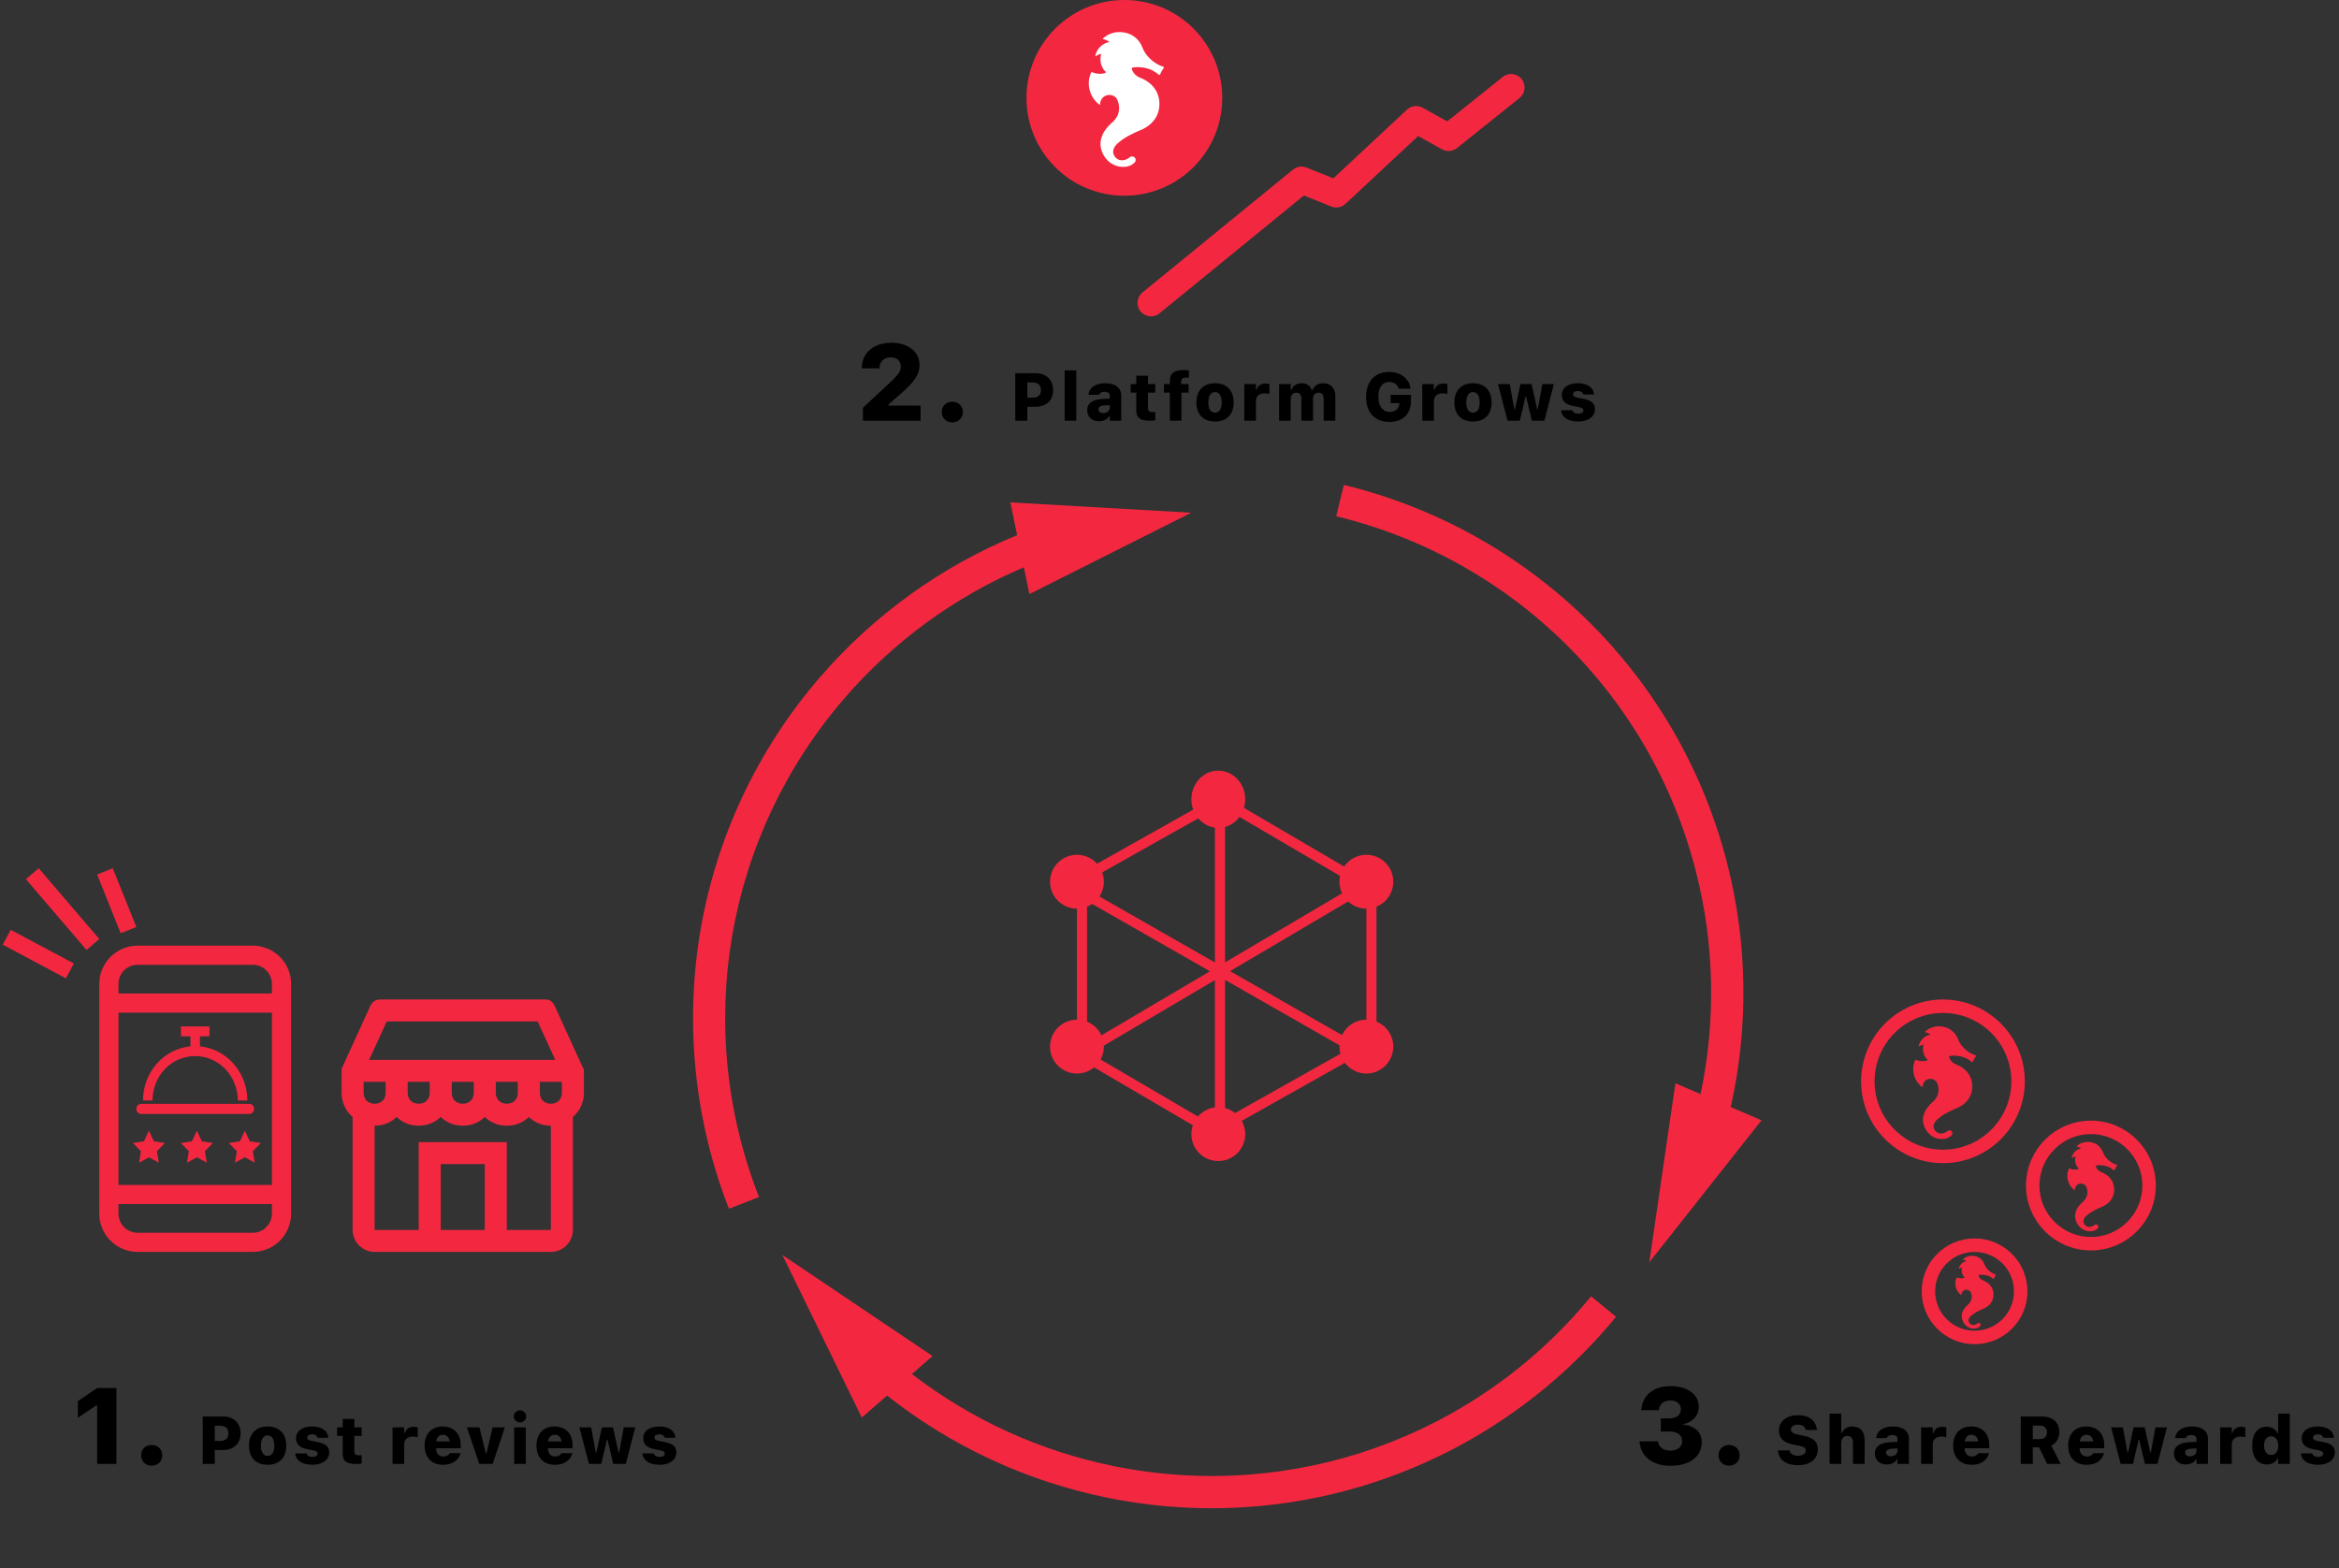 <svg width="695" height="466" viewBox="0 0 695 466" fill="none" xmlns="http://www.w3.org/2000/svg">
<rect x="0" y="0" width="695" height="466" fill="#333333" stroke="none"/>
<path d="M44.253 336L45.718 339.13L49.001 339.652L46.624 342.078L47.187 345.5L44.253 343.883L41.314 345.5L41.877 342.078L39.501 339.652L42.783 339.13L44.253 336Z" fill="#F32840"/>
<path d="M58.503 336L59.968 339.13L63.251 339.652L60.874 342.078L61.437 345.5L58.503 343.883L55.564 345.5L56.127 342.078L53.751 339.652L57.033 339.13L58.503 336Z" fill="#F32840"/>
<path d="M72.753 336L74.218 339.13L77.501 339.652L75.124 342.078L75.687 345.5L72.753 343.883L69.814 345.5L70.377 342.078L68.001 339.652L71.283 339.13L72.753 336Z" fill="#F32840"/>
<path d="M48.983 317.672C51.371 315.196 54.603 313.807 57.973 313.807C61.343 313.807 64.575 315.196 66.963 317.672C69.326 320.156 70.661 323.504 70.682 327H73.501C73.49 322.978 72.042 319.103 69.437 316.132C66.832 313.16 63.257 311.304 59.41 310.925V307.933H62.228V305H53.773V307.933H56.591V310.925C52.739 311.291 49.159 313.143 46.552 316.118C43.944 319.092 42.498 322.974 42.501 327H45.319C45.319 323.511 46.635 320.162 48.983 317.672Z" fill="#F32840"/>
<path d="M41.959 331H74.042C74.429 331 74.801 330.842 75.075 330.561C75.348 330.279 75.501 329.898 75.501 329.5C75.501 329.102 75.348 328.721 75.075 328.439C74.801 328.158 74.429 328 74.042 328H41.959C41.572 328 41.201 328.158 40.928 328.439C40.654 328.721 40.501 329.102 40.501 329.5C40.501 329.898 40.654 330.279 40.928 330.561C41.201 330.842 41.572 331 41.959 331Z" fill="#F32840"/>
<path d="M75.1 281H40.901C37.877 281 34.978 282.198 32.84 284.332C30.702 286.465 29.5 289.358 29.5 292.375V360.625C29.5 363.642 30.702 366.535 32.84 368.668C34.978 370.802 37.877 372 40.901 372H75.1C78.124 372 81.024 370.802 83.162 368.668C85.3 366.535 86.501 363.642 86.501 360.625V292.375C86.501 289.358 85.3 286.465 83.162 284.332C81.024 282.198 78.124 281 75.1 281ZM40.901 286.688H75.1C76.612 286.688 78.063 287.287 79.132 288.353C80.201 289.42 80.8 290.867 80.8 292.375V295.219H35.2V292.375C35.2 290.867 35.801 289.42 36.87 288.353C37.939 287.287 39.389 286.688 40.901 286.688ZM80.8 300.906V352.094H35.2V300.906H80.8ZM75.1 366.312H40.901C39.389 366.312 37.939 365.713 36.87 364.647C35.801 363.58 35.2 362.133 35.2 360.625V357.781H80.8V360.625C80.8 362.133 80.201 363.58 79.132 364.647C78.063 365.713 76.612 366.312 75.1 366.312Z" fill="#F32840"/>
<path d="M173.5 318.196C173.5 317.87 173.5 317.543 173.173 317.217L164.991 299.283C164.337 297.652 163.355 297 162.046 297H112.955C111.646 297 110.664 297.652 110.01 298.957L101.828 316.891C101.5 317.217 101.5 317.87 101.5 318.196V324.717C101.5 327.652 102.81 330.261 104.773 331.891V365.478C104.773 369.065 107.719 372 111.319 372H163.682C167.282 372 170.228 369.065 170.228 365.478V331.891C172.191 330.261 173.5 327.652 173.5 324.717V318.196ZM163.682 327.978C161.719 327.978 160.41 326.674 160.41 324.717V321.457H166.955V324.717C166.955 326.674 165.646 327.978 163.682 327.978ZM153.864 324.717C153.864 326.674 152.555 327.978 150.591 327.978C148.628 327.978 147.319 326.674 147.319 324.717V321.457H153.864V324.717ZM140.773 324.717C140.773 326.674 139.464 327.978 137.5 327.978C135.537 327.978 134.228 326.674 134.228 324.717V321.457H140.773V324.717ZM127.682 324.717C127.682 326.674 126.373 327.978 124.41 327.978C122.446 327.978 121.137 326.674 121.137 324.717V321.457H127.682V324.717ZM114.591 324.717C114.591 326.674 113.282 327.978 111.319 327.978C109.355 327.978 108.046 326.674 108.046 324.717V321.457H114.591V324.717ZM114.919 303.522H159.755L164.991 314.935H109.682L114.919 303.522ZM130.955 365.478V345.913H144.046V365.478H130.955ZM163.682 365.478H150.591V339.391H124.41V365.478H111.319V334.5C113.937 334.5 116.228 333.522 117.864 331.891C119.5 333.522 121.791 334.5 124.41 334.5C127.028 334.5 129.319 333.522 130.955 331.891C132.591 333.522 134.882 334.5 137.5 334.5C140.119 334.5 142.41 333.522 144.046 331.891C145.682 333.522 147.973 334.5 150.591 334.5C153.21 334.5 155.5 333.522 157.137 331.891C158.773 333.522 161.064 334.5 163.682 334.5V365.478Z" fill="#F32840"/>
<path d="M513.288 256.883C506.277 229.078 491.678 203.766 471.116 183.766C451.154 164.372 426.358 150.673 399.303 144.091L397.036 153.4C449.729 166.199 490.712 206.752 503.991 259.233C509.455 280.802 509.901 303.335 505.297 325.106L497.82 321.892L490.064 375.094L523.407 332.891L514.265 328.962C519.603 305.19 519.268 280.498 513.288 256.883Z" fill="#F32840"/>
<path d="M330.931 435.651C309.108 431.225 288.589 421.864 270.95 408.287L277.091 402.947L232.468 372.912L256.074 421.219L263.582 414.691C282.708 429.796 305.125 440.192 329.019 445.039C345.327 448.356 362.063 449.036 378.588 447.054C390.426 445.631 402.059 442.843 413.256 438.746C439.405 429.175 462.514 412.785 480.183 391.277L472.769 385.202C438.374 427.1 384.025 446.431 330.931 435.651Z" fill="#F32840"/>
<path d="M250.959 207.436C265.51 190.589 283.727 177.294 304.215 168.57L305.868 176.534L353.933 152.356L300.212 149.282L302.233 159.016C279.683 168.288 259.632 182.731 243.701 201.176C224.926 222.868 212.545 249.34 207.939 277.643C203.486 305.108 206.474 333.262 216.592 359.181L225.524 355.694C205.801 305.226 215.547 248.417 250.959 207.436Z" fill="#F32840"/>
<path d="M256.403 125H273.543V120.531H264.012V120.188L267.668 116.984C271.809 113.391 273.231 111.141 273.231 108.594V108.516C273.231 104.516 269.871 101.844 264.856 101.844C259.59 101.844 256.075 104.875 256.075 109.359V109.453H261.325V109.344C261.325 107.484 262.684 106.172 264.621 106.172C266.528 106.172 267.668 107.281 267.668 108.969V109.031C267.668 110.406 266.793 111.531 263.481 114.578L256.403 121.172V125ZM282.956 125.516C284.831 125.516 286.096 124.203 286.096 122.438C286.096 120.672 284.831 119.375 282.956 119.375C281.096 119.375 279.831 120.672 279.831 122.438C279.831 124.203 281.096 125.516 282.956 125.516ZM301.675 125H305.259V120.869H307.74C310.894 120.869 312.925 118.936 312.925 115.918V115.898C312.925 112.881 310.894 110.908 307.74 110.908H301.675V125ZM306.88 113.652C308.404 113.652 309.302 114.434 309.302 115.898V115.918C309.302 117.383 308.404 118.174 306.88 118.174H305.259V113.652H306.88ZM316.347 125H319.804V110.059H316.347V125ZM326.546 125.166C327.933 125.166 329.095 124.58 329.574 123.652H329.759V125H333.158V117.588C333.158 115.244 331.449 113.877 328.451 113.877C325.511 113.877 323.636 115.195 323.441 117.197L323.431 117.314H326.566L326.586 117.266C326.791 116.719 327.347 116.416 328.255 116.416C329.213 116.416 329.759 116.855 329.759 117.588V118.438L327.386 118.574C324.584 118.75 323.041 119.893 323.041 121.865V121.885C323.041 123.867 324.466 125.166 326.546 125.166ZM326.371 121.641V121.621C326.371 120.977 326.908 120.566 327.933 120.498L329.759 120.381V121.094C329.759 122.031 328.91 122.754 327.816 122.754C326.947 122.754 326.371 122.324 326.371 121.641ZM341.629 125.02C342.283 125.02 342.918 124.961 343.279 124.883V122.412C343.025 122.441 342.81 122.451 342.41 122.451C341.511 122.451 341.101 122.061 341.101 121.24V116.67H343.279V114.131H341.101V111.641H337.634V114.131H335.974V116.67H337.634V122.021C337.634 124.15 338.767 125.02 341.629 125.02ZM347.599 125H351.056V116.67H353.175V114.131H350.968V113.496C350.968 112.656 351.339 112.188 352.384 112.188C352.785 112.188 353.107 112.227 353.263 112.246V110.059C352.824 109.99 352.296 109.951 351.623 109.951C348.713 109.951 347.599 111.055 347.599 113.223V114.131H345.861V116.67H347.599V125ZM361.031 125.254C364.517 125.254 366.568 123.145 366.568 119.57V119.551C366.568 116.025 364.468 113.877 361.031 113.877C357.613 113.877 355.494 116.045 355.494 119.551V119.57C355.494 123.135 357.554 125.254 361.031 125.254ZM361.031 122.627C359.761 122.627 359.039 121.504 359.039 119.57V119.551C359.039 117.666 359.781 116.504 361.031 116.504C362.281 116.504 363.023 117.666 363.023 119.551V119.57C363.023 121.494 362.3 122.627 361.031 122.627ZM369.726 125H373.183V119.248C373.183 117.744 374.13 116.875 375.752 116.875C376.24 116.875 376.738 116.943 377.197 117.061V114.141C376.865 114.023 376.445 113.965 376.025 113.965C374.638 113.965 373.681 114.658 373.369 115.859H373.183V114.131H369.726V125ZM380.062 125H383.519V118.535C383.519 117.441 384.164 116.689 385.13 116.689C386.127 116.689 386.683 117.295 386.683 118.389V125H390.14V118.477C390.14 117.412 390.755 116.689 391.742 116.689C392.787 116.689 393.304 117.275 393.304 118.447V125H396.771V117.568C396.771 115.342 395.355 113.877 393.216 113.877C391.683 113.877 390.414 114.688 389.964 115.928H389.779C389.359 114.609 388.236 113.877 386.752 113.877C385.326 113.877 384.154 114.6 383.705 115.859H383.519V114.131H380.062V125ZM412.853 125.381C416.837 125.381 419.25 123.008 419.25 119.131V117.314H413.214V119.775H415.793L415.783 120.01C415.685 121.455 414.562 122.412 412.931 122.412C410.88 122.412 409.552 120.693 409.552 117.91V117.891C409.552 115.156 410.754 113.496 412.755 113.496C414.171 113.496 415.255 114.238 415.558 115.42L415.578 115.508H419.113L419.103 115.41C418.742 112.539 416.193 110.527 412.755 110.527C408.527 110.527 405.91 113.359 405.91 117.93V117.949C405.91 122.578 408.517 125.381 412.853 125.381ZM422.613 125H426.07V119.248C426.07 117.744 427.017 116.875 428.638 116.875C429.127 116.875 429.625 116.943 430.084 117.061V114.141C429.752 114.023 429.332 113.965 428.912 113.965C427.525 113.965 426.568 114.658 426.255 115.859H426.07V114.131H422.613V125ZM437.675 125.254C441.162 125.254 443.212 123.145 443.212 119.57V119.551C443.212 116.025 441.113 113.877 437.675 113.877C434.257 113.877 432.138 116.045 432.138 119.551V119.57C432.138 123.135 434.199 125.254 437.675 125.254ZM437.675 122.627C436.406 122.627 435.683 121.504 435.683 119.57V119.551C435.683 117.666 436.425 116.504 437.675 116.504C438.925 116.504 439.668 117.666 439.668 119.551V119.57C439.668 121.494 438.945 122.627 437.675 122.627ZM447.943 125H451.605L453.285 117.842H453.47L455.17 125H458.89L461.703 114.131H458.285L456.927 121.582H456.742L455.082 114.131H451.791L450.15 121.582H449.964L448.607 114.131H445.111L447.943 125ZM468.943 125.254C471.892 125.254 473.923 123.809 473.923 121.553V121.543C473.923 119.912 472.898 118.994 470.652 118.545L468.777 118.174C467.742 117.959 467.41 117.676 467.41 117.188V117.168C467.41 116.562 467.986 116.201 468.845 116.201C469.802 116.201 470.339 116.709 470.447 117.158L470.466 117.227H473.63V117.178C473.572 115.439 471.99 113.877 468.845 113.877C465.925 113.877 464.07 115.234 464.07 117.402V117.412C464.07 119.072 465.144 120.166 467.244 120.586L469.119 120.957C470.105 121.162 470.476 121.455 470.476 121.963V121.973C470.476 122.559 469.88 122.92 468.953 122.92C467.947 122.92 467.4 122.5 467.195 121.943L467.175 121.885H463.816V121.953C464.031 123.848 465.72 125.254 468.943 125.254Z" fill="black"/>
<path d="M496.371 435.562C502.043 435.562 505.652 432.828 505.652 428.547V428.516C505.652 425.531 503.48 423.656 500.105 423.312V423.203C502.652 422.688 504.761 420.891 504.761 418.062V418.031C504.761 414.344 501.48 411.891 496.339 411.891C491.324 411.891 488.011 414.609 487.714 418.828L487.699 419.047H492.902L492.918 418.891C493.074 417.234 494.355 416.156 496.339 416.156C498.277 416.156 499.433 417.188 499.433 418.812V418.844C499.433 420.438 498.089 421.484 495.886 421.484H493.48V425.375H495.918C498.418 425.375 499.824 426.375 499.824 428.188V428.219C499.824 429.891 498.496 431.062 496.371 431.062C494.23 431.062 492.855 429.953 492.668 428.453L492.636 428.281H487.168L487.183 428.484C487.511 432.75 491.043 435.562 496.371 435.562ZM513.768 435.516C515.643 435.516 516.908 434.203 516.908 432.438C516.908 430.672 515.643 429.375 513.768 429.375C511.908 429.375 510.643 430.672 510.643 432.438C510.643 434.203 511.908 435.516 513.768 435.516ZM534.209 435.381C537.92 435.381 540.137 433.545 540.137 430.664V430.654C540.137 428.379 538.77 427.178 535.772 426.592L534.317 426.309C532.793 426.006 532.149 425.566 532.149 424.766V424.756C532.149 423.916 532.911 423.34 534.2 423.34C535.498 423.34 536.377 423.926 536.524 424.805L536.543 424.922H539.864L539.854 424.805C539.639 422.314 537.715 420.527 534.18 420.527C530.938 420.527 528.594 422.305 528.584 425.068V425.078C528.584 427.275 529.873 428.682 532.852 429.258L534.307 429.541C535.957 429.863 536.582 430.234 536.582 431.025V431.035C536.582 431.934 535.664 432.568 534.268 432.568C532.823 432.568 531.856 431.943 531.758 431.074L531.748 430.986H528.33L528.34 431.162C528.487 433.779 530.694 435.381 534.209 435.381ZM543.637 435H547.094V428.789C547.094 427.539 547.758 426.689 548.881 426.689C550.053 426.689 550.59 427.432 550.59 428.75V435H554.047V427.979C554.047 425.371 552.788 423.877 550.375 423.877C548.842 423.877 547.748 424.639 547.28 425.83H547.094V420.059H543.637V435ZM560.594 435.166C561.981 435.166 563.143 434.58 563.621 433.652H563.807V435H567.205V427.588C567.205 425.244 565.496 423.877 562.498 423.877C559.559 423.877 557.684 425.195 557.489 427.197L557.479 427.314H560.614L560.633 427.266C560.838 426.719 561.395 426.416 562.303 426.416C563.26 426.416 563.807 426.855 563.807 427.588V428.438L561.434 428.574C558.631 428.75 557.088 429.893 557.088 431.865V431.885C557.088 433.867 558.514 435.166 560.594 435.166ZM560.418 431.641V431.621C560.418 430.977 560.955 430.566 561.981 430.498L563.807 430.381V431.094C563.807 432.031 562.957 432.754 561.864 432.754C560.995 432.754 560.418 432.324 560.418 431.641ZM570.832 435H574.289V429.248C574.289 427.744 575.237 426.875 576.858 426.875C577.346 426.875 577.844 426.943 578.303 427.061V424.141C577.971 424.023 577.551 423.965 577.131 423.965C575.745 423.965 574.787 424.658 574.475 425.859H574.289V424.131H570.832V435ZM585.846 435.254C589.332 435.254 590.661 433.213 590.973 431.914L591.002 431.797L587.838 431.807L587.819 431.846C587.662 432.129 587.067 432.793 585.914 432.793C584.586 432.793 583.786 431.895 583.756 430.342H591.071V429.346C591.071 426.025 588.991 423.877 585.719 423.877C582.438 423.877 580.358 426.055 580.358 429.561V429.57C580.358 433.096 582.438 435.254 585.846 435.254ZM585.797 426.338C586.871 426.338 587.633 427.031 587.799 428.33H583.795C583.961 427.051 584.733 426.338 585.797 426.338ZM600.434 435H604.018V430.068H605.873L608.286 435H612.309L609.496 429.541C611.02 428.867 611.889 427.295 611.889 425.576V425.557C611.889 422.646 610.024 420.908 606.557 420.908H600.434V435ZM604.018 427.617V423.613H606.137C607.426 423.613 608.237 424.414 608.237 425.605V425.625C608.237 426.846 607.446 427.617 606.157 427.617H604.018ZM620.018 435.254C623.504 435.254 624.832 433.213 625.145 431.914L625.174 431.797L622.01 431.807L621.991 431.846C621.834 432.129 621.239 432.793 620.086 432.793C618.758 432.793 617.957 431.895 617.928 430.342H625.243V429.346C625.243 426.025 623.163 423.877 619.891 423.877C616.61 423.877 614.53 426.055 614.53 429.561V429.57C614.53 433.096 616.61 435.254 620.018 435.254ZM619.969 426.338C621.043 426.338 621.805 427.031 621.971 428.33H617.967C618.133 427.051 618.905 426.338 619.969 426.338ZM630.12 435H633.782L635.461 427.842H635.647L637.346 435H641.067L643.879 424.131H640.461L639.104 431.582H638.918L637.258 424.131H633.967L632.327 431.582H632.141L630.784 424.131H627.288L630.12 435ZM649.45 435.166C650.836 435.166 651.998 434.58 652.477 433.652H652.663V435H656.061V427.588C656.061 425.244 654.352 423.877 651.354 423.877C648.414 423.877 646.539 425.195 646.344 427.197L646.334 427.314H649.469L649.489 427.266C649.694 426.719 650.25 426.416 651.159 426.416C652.116 426.416 652.663 426.855 652.663 427.588V428.438L650.289 428.574C647.487 428.75 645.944 429.893 645.944 431.865V431.885C645.944 433.867 647.37 435.166 649.45 435.166ZM649.274 431.641V431.621C649.274 430.977 649.811 430.566 650.836 430.498L652.663 430.381V431.094C652.663 432.031 651.813 432.754 650.719 432.754C649.85 432.754 649.274 432.324 649.274 431.641ZM659.688 435H663.145V429.248C663.145 427.744 664.092 426.875 665.713 426.875C666.202 426.875 666.7 426.943 667.159 427.061V424.141C666.827 424.023 666.407 423.965 665.987 423.965C664.6 423.965 663.643 424.658 663.33 425.859H663.145V424.131H659.688V435ZM673.549 435.166C675.102 435.166 676.225 434.492 676.733 433.34H676.918V435H680.385V420.059H676.918V425.879H676.733C676.215 424.678 675.043 423.965 673.549 423.965C670.805 423.965 669.213 426.016 669.213 429.551V429.57C669.213 433.086 670.854 435.166 673.549 435.166ZM674.829 432.344C673.539 432.344 672.729 431.299 672.729 429.57V429.551C672.729 427.842 673.549 426.787 674.829 426.787C676.108 426.787 676.948 427.832 676.948 429.561V429.58C676.948 431.309 676.127 432.344 674.829 432.344ZM688.788 435.254C691.737 435.254 693.768 433.809 693.768 431.553V431.543C693.768 429.912 692.743 428.994 690.496 428.545L688.621 428.174C687.586 427.959 687.254 427.676 687.254 427.188V427.168C687.254 426.562 687.83 426.201 688.69 426.201C689.647 426.201 690.184 426.709 690.291 427.158L690.311 427.227H693.475V427.178C693.416 425.439 691.834 423.877 688.69 423.877C685.77 423.877 683.914 425.234 683.914 427.402V427.412C683.914 429.072 684.989 430.166 687.088 430.586L688.963 430.957C689.95 431.162 690.321 431.455 690.321 431.963V431.973C690.321 432.559 689.725 432.92 688.797 432.92C687.791 432.92 687.245 432.5 687.039 431.943L687.02 431.885H683.661V431.953C683.875 433.848 685.565 435.254 688.788 435.254Z" fill="black"/>
<path d="M28.867 435H34.586V412.453H28.867L23.132 416.359V421.297L28.57 417.625H28.867V435ZM45.06 435.516C46.935 435.516 48.201 434.203 48.201 432.438C48.201 430.672 46.935 429.375 45.06 429.375C43.201 429.375 41.935 430.672 41.935 432.438C41.935 434.203 43.201 435.516 45.06 435.516ZM60.239 435H63.823V430.869H66.303C69.457 430.869 71.489 428.936 71.489 425.918V425.898C71.489 422.881 69.457 420.908 66.303 420.908H60.239V435ZM65.444 423.652C66.967 423.652 67.866 424.434 67.866 425.898V425.918C67.866 427.383 66.967 428.174 65.444 428.174H63.823V423.652H65.444ZM79.52 435.254C83.006 435.254 85.057 433.145 85.057 429.57V429.551C85.057 426.025 82.957 423.877 79.52 423.877C76.102 423.877 73.983 426.045 73.983 429.551V429.57C73.983 433.135 76.043 435.254 79.52 435.254ZM79.52 432.627C78.25 432.627 77.528 431.504 77.528 429.57V429.551C77.528 427.666 78.27 426.504 79.52 426.504C80.77 426.504 81.512 427.666 81.512 429.551V429.57C81.512 431.494 80.79 432.627 79.52 432.627ZM92.834 435.254C95.784 435.254 97.815 433.809 97.815 431.553V431.543C97.815 429.912 96.79 428.994 94.543 428.545L92.668 428.174C91.633 427.959 91.301 427.676 91.301 427.188V427.168C91.301 426.562 91.877 426.201 92.737 426.201C93.694 426.201 94.231 426.709 94.338 427.158L94.358 427.227H97.522V427.178C97.463 425.439 95.881 423.877 92.737 423.877C89.817 423.877 87.961 425.234 87.961 427.402V427.412C87.961 429.072 89.035 430.166 91.135 430.586L93.01 430.957C93.996 431.162 94.368 431.455 94.368 431.963V431.973C94.368 432.559 93.772 432.92 92.844 432.92C91.838 432.92 91.291 432.5 91.086 431.943L91.067 431.885H87.707V431.953C87.922 433.848 89.612 435.254 92.834 435.254ZM105.817 435.02C106.471 435.02 107.106 434.961 107.467 434.883V432.412C107.213 432.441 106.998 432.451 106.598 432.451C105.7 432.451 105.289 432.061 105.289 431.24V426.67H107.467V424.131H105.289V421.641H101.823V424.131H100.162V426.67H101.823V432.021C101.823 434.15 102.955 435.02 105.817 435.02ZM116.645 435H120.102V429.248C120.102 427.744 121.049 426.875 122.67 426.875C123.159 426.875 123.657 426.943 124.116 427.061V424.141C123.784 424.023 123.364 423.965 122.944 423.965C121.557 423.965 120.6 424.658 120.287 425.859H120.102V424.131H116.645V435ZM131.659 435.254C135.145 435.254 136.473 433.213 136.786 431.914L136.815 431.797L133.651 431.807L133.631 431.846C133.475 432.129 132.879 432.793 131.727 432.793C130.399 432.793 129.598 431.895 129.569 430.342H136.883V429.346C136.883 426.025 134.803 423.877 131.532 423.877C128.25 423.877 126.17 426.055 126.17 429.561V429.57C126.17 433.096 128.25 435.254 131.659 435.254ZM131.61 426.338C132.684 426.338 133.446 427.031 133.612 428.33H129.608C129.774 427.051 130.545 426.338 131.61 426.338ZM142.405 435H146.389L150.012 424.131H146.379L144.534 431.904H144.348L142.463 424.131H138.743L142.405 435ZM154.508 422.676C155.514 422.676 156.344 421.885 156.344 420.879C156.344 419.873 155.514 419.072 154.508 419.072C153.502 419.072 152.672 419.873 152.672 420.879C152.672 421.885 153.502 422.676 154.508 422.676ZM152.77 435H156.237V424.131H152.77V435ZM164.893 435.254C168.379 435.254 169.707 433.213 170.02 431.914L170.049 431.797L166.885 431.807L166.866 431.846C166.709 432.129 166.114 432.793 164.961 432.793C163.633 432.793 162.832 431.895 162.803 430.342H170.118V429.346C170.118 426.025 168.038 423.877 164.766 423.877C161.485 423.877 159.405 426.055 159.405 429.561V429.57C159.405 433.096 161.485 435.254 164.893 435.254ZM164.844 426.338C165.918 426.338 166.68 427.031 166.846 428.33H162.842C163.008 427.051 163.78 426.338 164.844 426.338ZM174.995 435H178.657L180.336 427.842H180.522L182.221 435H185.942L188.754 424.131H185.336L183.979 431.582H183.793L182.133 424.131H178.842L177.202 431.582H177.016L175.659 424.131H172.163L174.995 435ZM195.995 435.254C198.944 435.254 200.975 433.809 200.975 431.553V431.543C200.975 429.912 199.95 428.994 197.704 428.545L195.829 428.174C194.793 427.959 194.461 427.676 194.461 427.188V427.168C194.461 426.562 195.038 426.201 195.897 426.201C196.854 426.201 197.391 426.709 197.498 427.158L197.518 427.227H200.682V427.178C200.623 425.439 199.041 423.877 195.897 423.877C192.977 423.877 191.121 425.234 191.121 427.402V427.412C191.121 429.072 192.196 430.166 194.295 430.586L196.17 430.957C197.157 431.162 197.528 431.455 197.528 431.963V431.973C197.528 432.559 196.932 432.92 196.004 432.92C194.998 432.92 194.452 432.5 194.246 431.943L194.227 431.885H190.868V431.953C191.082 433.848 192.772 435.254 195.995 435.254Z" fill="black"/>
<path d="M334.087 58.159C350.151 58.159 363.173 45.139 363.173 29.079C363.173 13.019 350.151 0 334.087 0C318.022 0 305 13.019 305 29.079C305 45.139 318.022 58.159 334.087 58.159Z" fill="#F32840"/>
<path fill-rule="evenodd" clip-rule="evenodd" d="M332.618 9.533C335.88 9.533 338.401 11.312 339.506 14.239C340.306 16.435 342.759 18.936 345.678 19.837C345.828 19.885 345.886 20.06 345.789 20.186C345.392 20.69 344.931 21.509 344.679 22.134C344.621 22.275 344.441 22.314 344.325 22.217C342.522 20.709 340.985 20.176 338.891 19.987C337.95 19.91 337.339 19.934 336.486 20.074C336.365 20.094 336.268 20.21 336.292 20.336C336.496 21.461 337.402 22.619 339.002 23.196C340.932 23.923 344.5 26.162 344.5 30.887C344.5 34.832 342.013 37.173 339.594 38.351C336.132 39.853 334.188 40.73 331.944 42.732C331.159 43.503 330.746 44.288 330.746 45.151C330.746 46.086 331.668 47.637 333.35 47.637C334.227 47.637 335.09 47.259 335.657 46.76C336.05 46.415 336.627 46.382 337.044 46.697C337.538 47.07 337.591 47.787 337.165 48.243C336.438 49.018 335.328 49.59 333.771 49.59C329.399 49.59 327.043 45.703 327.004 42.902C326.956 39.722 329.171 37.503 330.843 36.039C333.233 33.62 332.637 30.843 331.842 29.356C331.411 28.599 330.184 27.907 328.73 28.348C327.528 28.755 326.796 30.02 326.883 31.066C326.888 31.129 326.82 31.173 326.766 31.139C324.154 29.394 322.5 25.26 324.221 21.553C324.275 21.441 324.406 21.393 324.517 21.446C325.016 21.688 325.923 21.926 326.65 21.926C327.062 21.926 327.78 21.926 328.439 21.664C328.589 21.606 328.628 21.407 328.512 21.296C327.843 20.656 327.712 20.37 327.319 19.483C326.902 18.494 326.892 16.968 327.188 16.076C327.198 16.042 327.174 16.013 327.14 16.018C326.626 16.12 325.937 16.42 325.506 16.726C325.472 16.75 325.428 16.721 325.438 16.682C325.816 14.656 327.397 12.906 329.607 12.485C329.646 12.475 329.661 12.427 329.627 12.407C329.122 12.063 328.41 11.709 327.605 11.598C327.591 11.588 329.331 9.533 332.618 9.533Z" fill="white"/>
<path d="M342 90L386.727 53.503L397.048 57.654L420.788 35.514L430.421 40.876L449 26" stroke="#F32840" stroke-width="8" stroke-linecap="round" stroke-linejoin="round"/>
<ellipse cx="362" cy="237.5" rx="8" ry="8.5" fill="#F32840"/>
<circle cx="406" cy="262" r="8" fill="#F32840"/>
<circle cx="320" cy="262" r="8" fill="#F32840"/>
<circle cx="362" cy="337" r="8" fill="#F32840"/>
<circle cx="320" cy="311" r="8" fill="#F32840"/>
<circle cx="406" cy="311" r="8" fill="#F32840"/>
<line x1="362.5" y1="238" x2="362.5" y2="333" stroke="#F32840" stroke-width="3"/>
<line x1="320.904" y1="264.818" x2="406.584" y2="313.778" stroke="#F32840" stroke-width="3"/>
<line x1="322.118" y1="312.429" x2="405.078" y2="263.469" stroke="#F32840" stroke-width="3"/>
<line x1="322.279" y1="313.786" x2="361.719" y2="336.906" stroke="#F32840" stroke-width="3"/>
<line x1="367.158" y1="240.347" x2="406.598" y2="263.467" stroke="#F32840" stroke-width="3"/>
<line x1="363.055" y1="237.508" x2="319.535" y2="261.988" stroke="#F32840" stroke-width="3"/>
<line x1="405.215" y1="310.948" x2="361.695" y2="335.428" stroke="#F32840" stroke-width="3"/>
<line x1="407.5" y1="310" x2="407.5" y2="262" stroke="#F32840" stroke-width="3"/>
<line x1="321.5" y1="312" x2="321.5" y2="265" stroke="#F32840" stroke-width="3"/>
<path d="M2 278.499L20.759 288.499" stroke="#F32840" stroke-width="5"/>
<line x1="38.18" y1="276.382" x2="31.18" y2="258.93" stroke="#F32840" stroke-width="5"/>
<line x1="27.601" y1="280.649" x2="9.601" y2="259.625" stroke="#F32840" stroke-width="5"/>
<path d="M599.641 321.315C599.641 333.638 589.648 343.629 577.321 343.629C564.993 343.629 555 333.638 555 321.315C555 308.991 564.993 299 577.321 299C589.648 299 599.641 308.991 599.641 321.315Z" stroke="#F32840" stroke-width="4"/>
<path fill-rule="evenodd" clip-rule="evenodd" d="M576.092 304.97C578.82 304.97 580.928 306.457 581.852 308.905C582.521 310.74 584.572 312.831 587.012 313.585C587.138 313.626 587.186 313.772 587.105 313.877C586.773 314.298 586.388 314.983 586.177 315.506C586.128 315.624 585.979 315.656 585.881 315.575C584.373 314.315 583.088 313.869 581.337 313.711C580.551 313.646 580.04 313.666 579.327 313.784C579.225 313.8 579.144 313.897 579.165 314.003C579.335 314.943 580.093 315.911 581.431 316.394C583.044 317.001 586.027 318.874 586.027 322.825C586.027 326.123 583.948 328.081 581.925 329.066C579.031 330.322 577.405 331.055 575.529 332.729C574.872 333.373 574.528 334.03 574.528 334.751C574.528 335.533 575.298 336.83 576.704 336.83C577.438 336.83 578.159 336.514 578.634 336.096C578.962 335.809 579.444 335.78 579.793 336.044C580.206 336.356 580.251 336.956 579.894 337.337C579.286 337.985 578.358 338.463 577.057 338.463C573.401 338.463 571.431 335.213 571.398 332.871C571.358 330.212 573.21 328.356 574.609 327.132C576.607 325.11 576.108 322.788 575.444 321.544C575.083 320.912 574.057 320.333 572.841 320.701C571.836 321.042 571.224 322.099 571.297 322.975C571.301 323.027 571.244 323.064 571.2 323.035C569.015 321.577 567.633 318.12 569.072 315.02C569.116 314.927 569.226 314.886 569.319 314.931C569.736 315.133 570.494 315.332 571.102 315.332C571.447 315.332 572.047 315.332 572.598 315.113C572.724 315.064 572.756 314.898 572.659 314.805C572.1 314.27 571.99 314.031 571.662 313.289C571.313 312.463 571.305 311.186 571.552 310.441C571.56 310.412 571.54 310.388 571.512 310.392C571.082 310.477 570.507 310.728 570.146 310.984C570.117 311.004 570.081 310.979 570.089 310.947C570.405 309.253 571.727 307.79 573.575 307.438C573.607 307.43 573.62 307.389 573.591 307.373C573.17 307.085 572.574 306.789 571.901 306.696C571.889 306.688 573.344 304.97 576.092 304.97Z" fill="#F32840"/>
<path d="M600.429 383.71C600.429 391.282 594.289 397.421 586.714 397.421C579.14 397.421 573 391.282 573 383.71C573 376.139 579.14 370 586.714 370C594.289 370 600.429 376.139 600.429 383.71Z" stroke="#F32840" stroke-width="4"/>
<path fill-rule="evenodd" clip-rule="evenodd" d="M585.921 373.15C587.683 373.15 589.045 374.111 589.642 375.693C590.074 376.879 591.4 378.23 592.976 378.717C593.058 378.743 593.089 378.838 593.037 378.906C592.822 379.178 592.573 379.62 592.437 379.958C592.405 380.034 592.308 380.055 592.246 380.003C591.271 379.188 590.441 378.9 589.31 378.798C588.802 378.756 588.472 378.769 588.011 378.845C587.945 378.856 587.893 378.919 587.906 378.987C588.016 379.594 588.506 380.22 589.37 380.532C590.412 380.924 592.34 382.134 592.34 384.687C592.34 386.818 590.996 388.083 589.689 388.719C587.819 389.531 586.769 390.005 585.557 391.086C585.132 391.503 584.91 391.927 584.91 392.393C584.91 392.898 585.407 393.736 586.316 393.736C586.79 393.736 587.256 393.532 587.563 393.262C587.775 393.076 588.087 393.058 588.312 393.228C588.579 393.43 588.608 393.817 588.377 394.064C587.984 394.482 587.385 394.791 586.544 394.791C584.182 394.791 582.909 392.691 582.888 391.178C582.862 389.46 584.058 388.261 584.962 387.47C586.253 386.164 585.931 384.663 585.502 383.86C585.268 383.451 584.606 383.077 583.82 383.315C583.171 383.535 582.775 384.218 582.822 384.784C582.825 384.818 582.788 384.842 582.759 384.823C581.348 383.881 580.455 381.647 581.384 379.644C581.413 379.584 581.484 379.558 581.544 379.586C581.814 379.717 582.304 379.846 582.697 379.846C582.919 379.846 583.307 379.846 583.663 379.704C583.744 379.673 583.765 379.565 583.702 379.505C583.341 379.16 583.27 379.005 583.058 378.526C582.833 377.992 582.828 377.167 582.987 376.685C582.993 376.667 582.979 376.651 582.961 376.654C582.683 376.709 582.312 376.871 582.078 377.036C582.06 377.049 582.037 377.033 582.042 377.013C582.246 375.918 583.1 374.973 584.294 374.745C584.315 374.74 584.323 374.714 584.305 374.703C584.032 374.517 583.647 374.326 583.213 374.266C583.205 374.261 584.145 373.15 585.921 373.15Z" fill="#F32840"/>
<path d="M638.571 352.281C638.571 361.824 630.833 369.562 621.286 369.562C611.739 369.562 604 361.824 604 352.281C604 342.737 611.739 335 621.286 335C630.833 335 638.571 342.737 638.571 352.281Z" stroke="#F32840" stroke-width="4"/>
<path fill-rule="evenodd" clip-rule="evenodd" d="M620.311 339.321C622.475 339.321 624.146 340.501 624.879 342.442C625.409 343.897 627.036 345.555 628.971 346.153C629.07 346.185 629.109 346.301 629.045 346.385C628.781 346.719 628.476 347.262 628.308 347.676C628.27 347.77 628.151 347.795 628.074 347.731C626.878 346.732 625.859 346.378 624.471 346.253C623.847 346.201 623.442 346.217 622.876 346.311C622.796 346.323 622.732 346.401 622.748 346.484C622.883 347.23 623.484 347.998 624.545 348.38C625.824 348.862 628.19 350.347 628.19 353.48C628.19 356.096 626.541 357.648 624.937 358.429C622.642 359.425 621.353 360.007 619.865 361.334C619.344 361.845 619.071 362.365 619.071 362.937C619.071 363.557 619.681 364.586 620.797 364.586C621.378 364.586 621.951 364.335 622.327 364.004C622.587 363.776 622.97 363.753 623.246 363.962C623.574 364.21 623.609 364.685 623.326 364.987C622.844 365.502 622.108 365.881 621.076 365.881C618.177 365.881 616.615 363.304 616.589 361.446C616.557 359.338 618.026 357.866 619.135 356.896C620.72 355.292 620.324 353.451 619.797 352.464C619.511 351.963 618.698 351.504 617.733 351.796C616.936 352.066 616.451 352.905 616.509 353.599C616.512 353.641 616.467 353.67 616.432 353.647C614.699 352.49 613.603 349.749 614.744 347.291C614.78 347.217 614.866 347.185 614.94 347.22C615.271 347.381 615.872 347.538 616.355 347.538C616.628 347.538 617.103 347.538 617.541 347.365C617.64 347.326 617.666 347.194 617.589 347.12C617.145 346.696 617.058 346.507 616.798 345.919C616.522 345.263 616.515 344.251 616.711 343.659C616.718 343.637 616.702 343.618 616.679 343.621C616.338 343.688 615.882 343.888 615.596 344.09C615.573 344.106 615.545 344.087 615.551 344.061C615.802 342.718 616.85 341.558 618.315 341.278C618.341 341.272 618.351 341.24 618.328 341.227C617.994 340.999 617.521 340.764 616.988 340.69C616.978 340.684 618.132 339.321 620.311 339.321Z" fill="#F32840"/>
</svg>
